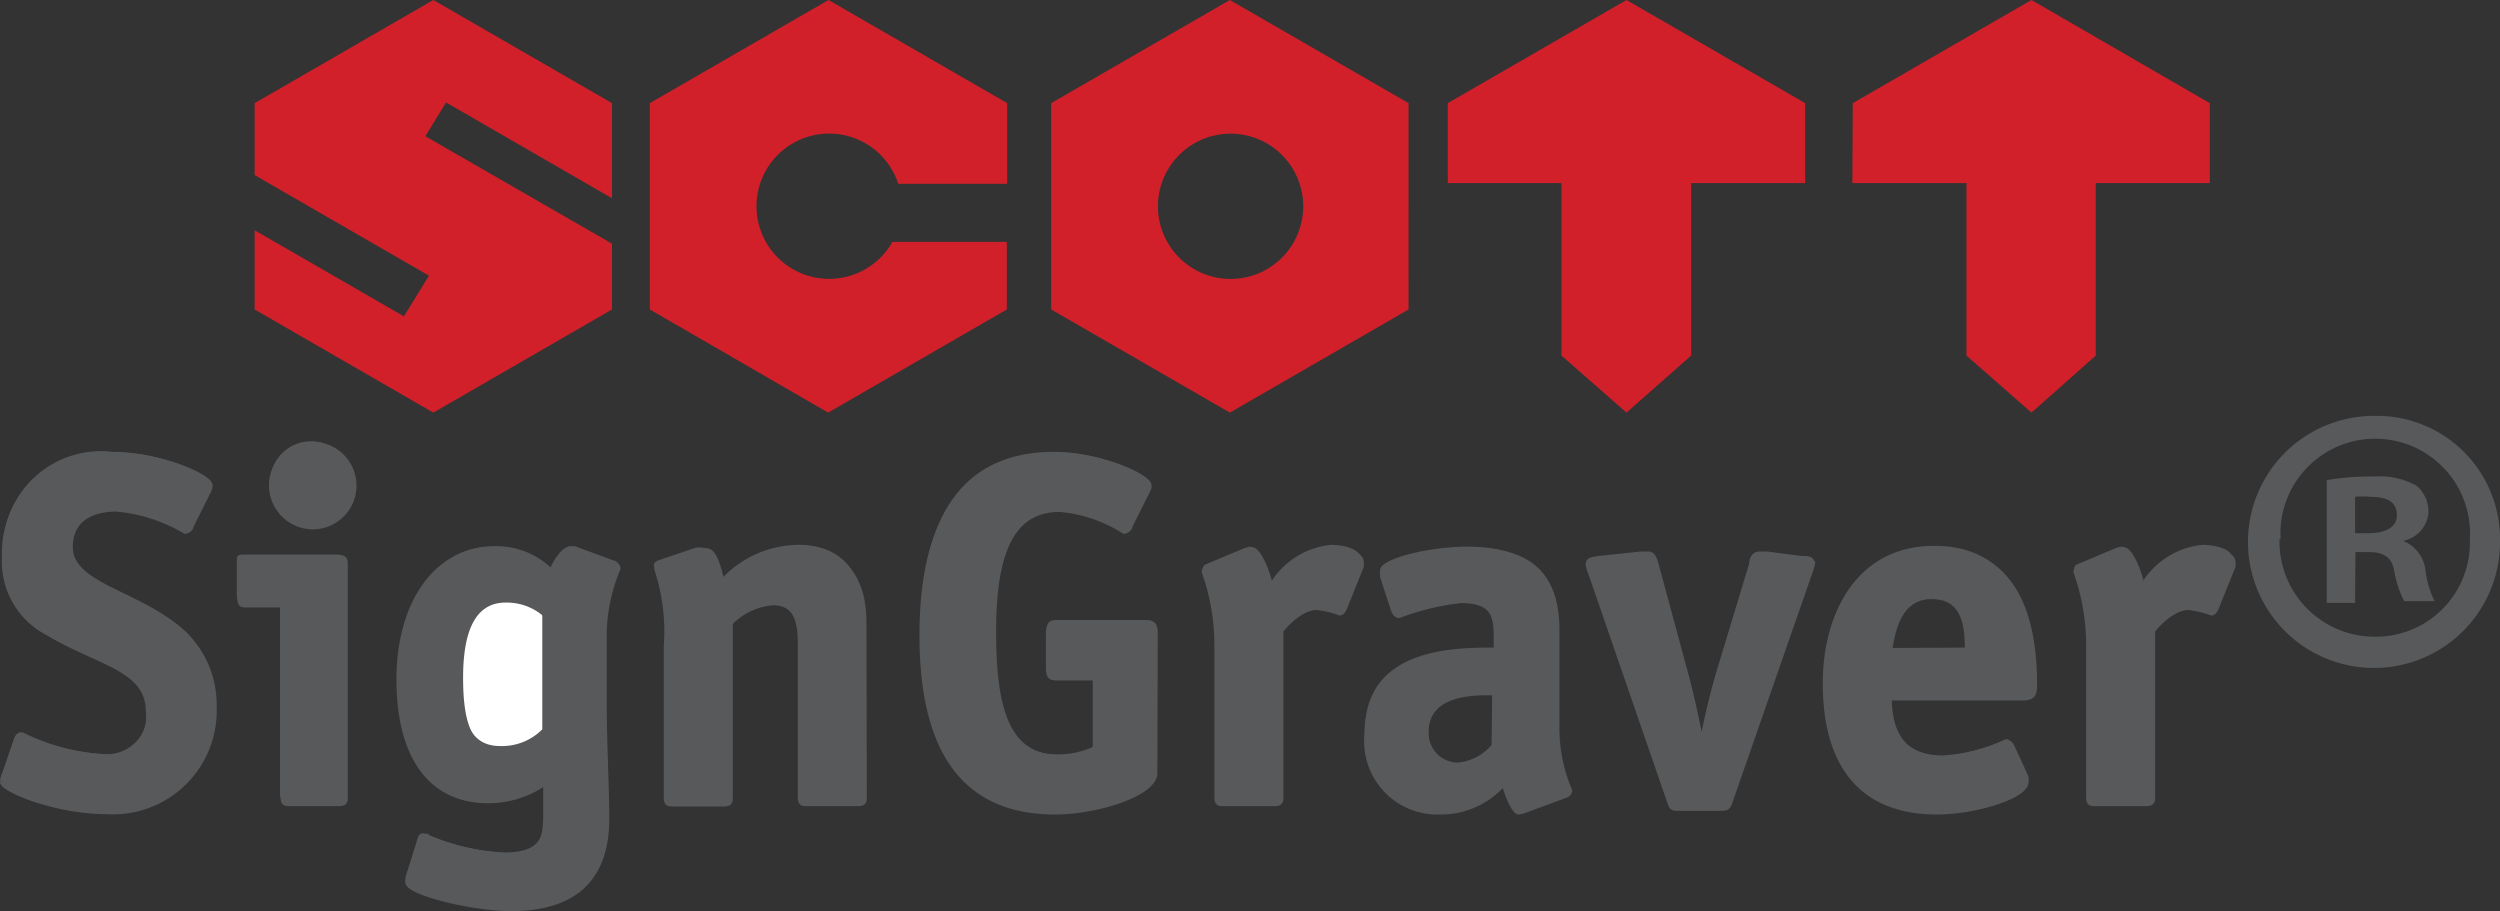 <svg id="Layer_1" data-name="Layer 1" xmlns="http://www.w3.org/2000/svg" viewBox="0 0 68.83 25.09"><rect x="0" y="0" width="68.83" height="25.09" fill="#333333" stroke="none"/><defs><style>.cls-1,.cls-4{fill:#58595b;}.cls-1{stroke:#58595b;stroke-width:0.17px;}.cls-2{fill:#fff;}.cls-3{fill:none;}.cls-5,.cls-6{fill:#d1202a;}.cls-6{fill-rule:evenodd;}</style></defs><title>Scott-signgraver</title><path class="cls-1" d="M5.25,14.47c0,.08-.1.14-.15.14A4.5,4.5,0,0,0,3.2,14c-.63,0-1.28.25-1.28,1.06,0,1,1.6,1.23,2.79,2.11a2.71,2.71,0,0,1,1.17,2.28,2.77,2.77,0,0,1-2.95,2.88c-1.39,0-2.85-.6-2.85-.82a1.23,1.23,0,0,1,.07-.22l.31-.9a.19.19,0,0,1,.15-.14,5.85,5.85,0,0,0,2.26.6,1.12,1.12,0,0,0,1.23-1.26c0-1.21-1.39-1.34-2.78-2.18A2.19,2.19,0,0,1,.14,15.32a2.69,2.69,0,0,1,3-2.78c1.3,0,2.63.6,2.63.83a.48.48,0,0,1-.07.2Z"/><path class="cls-1" d="M9.49,21.92c0,.15,0,.19-.19.19H8c-.16,0-.19,0-.19-.19V16.64h-1c-.16,0-.19,0-.19-.19v-.89c0-.15,0-.19.19-.19H9.3c.16,0,.19,0,.19.19Zm-.87-7.43a1.13,1.13,0,0,1-1.13-1.13,1.12,1.12,0,1,1,1.13,1.13Z"/><path class="cls-1" d="M16.62,19.46c0,.9.07,2.3.07,3.07C16.69,24,16,25,14.06,25c-1.06,0-2.82-.44-2.82-.72a.73.73,0,0,1,.06-.27l.26-.83c0-.1.08-.14.15-.14a6.26,6.26,0,0,0,2.21.53c1,0,1.12-.4,1.12-1.16,0-.48,0-.8,0-.9a2.72,2.72,0,0,1-1.65.52C11.81,22,11,20.75,11,18.7s1-3.56,2.58-3.56a2.15,2.15,0,0,1,1.62.64c0-.12.29-.64.48-.64l.14,0,1.06.39c.06,0,.12.07.12.12a4.82,4.82,0,0,0-.38,1.75Z"/><path class="cls-1" d="M15,17a1.54,1.54,0,0,0-1.08-.41c-.82,0-1.17.76-1.17,2.07s.27,2,1.09,2A1.56,1.56,0,0,0,15,20.2Z"/><path class="cls-1" d="M23.78,21.92c0,.15,0,.19-.19.19H22.24c-.16,0-.19,0-.19-.19v-4.2c0-.52-.07-1.14-.76-1.14a1.87,1.87,0,0,0-1.2.56v4.79c0,.15,0,.19-.19.19H18.55c-.16,0-.19,0-.19-.19V17.8a5.48,5.48,0,0,0-.26-2.13c0-.07.05-.12.15-.15l1-.34a.68.68,0,0,1,.2,0c.18,0,.29.3.44.94A2.94,2.94,0,0,1,22,15.14c.75,0,1.77.34,1.77,2Z"/><path class="cls-1" d="M31.78,21.28c0,.57-1.61,1.06-2.73,1.06-2.4,0-3.65-1.55-3.65-4.85s1.24-4.95,3.68-4.95c1.23,0,2.54.6,2.54.83a.48.48,0,0,1-.07.2l-.45.9c0,.08-.1.14-.15.14a3.93,3.93,0,0,0-1.77-.6c-1.39,0-1.84,1.29-1.84,3.38s.35,3.48,1.83,3.48a2.32,2.32,0,0,0,1-.22v-2h-1c-.23,0-.29,0-.29-.29v-.9c0-.25.06-.29.29-.29H31.5c.23,0,.29,0,.29.29Z"/><path class="cls-1" d="M35.25,21.92c0,.15,0,.19-.19.19H33.71c-.16,0-.19,0-.19-.19V17.8a6,6,0,0,0-.35-2.06c0-.05.05-.1.12-.12l1-.42a.88.88,0,0,1,.18-.05c.16,0,.44.61.51,1.08a2.22,2.22,0,0,1,1.69-1.08c.4,0,.79.14.79.31a.35.35,0,0,1,0,.14L37,16.74s-.05.12-.11.12a2.57,2.57,0,0,0-.64-.15c-.42,0-.86.46-1,.65Z"/><path class="cls-1" d="M42,22.29a.88.88,0,0,1-.18.05c-.12,0-.33-.48-.4-.82a2.27,2.27,0,0,1-1.77.82,1.93,1.93,0,0,1-2-2.1c0-2.3,2.48-2.3,3.56-2.3v-.42c0-.61-.11-1-1-1a6.92,6.92,0,0,0-1.69.41c-.07,0-.12-.08-.14-.14l-.27-.83a.36.36,0,0,1,0-.16c0-.31,1.35-.64,2.4-.64,1.7,0,2.34.78,2.34,2.2V20a4.39,4.39,0,0,0,.35,1.77c0,.05-.05.1-.12.12Zm-.83-3.23c-.34,0-1.92-.11-1.92,1.09a.89.89,0,0,0,.9.93,1.49,1.49,0,0,0,1-.52Z"/><path class="cls-1" d="M47.62,22.06c-.05.15-.07.18-.26.18H46.24c-.19,0-.2,0-.26-.18l-2.17-6.29a1,1,0,0,1-.07-.23c0-.11.1-.12.3-.15l1.13-.12h.22c.11,0,.15.14.19.27l.83,3.07c.15.55.35,1.47.44,2h0a19.85,19.85,0,0,1,.46-2l.93-3.07c0-.15.08-.27.19-.27h.22l.93.12c.2,0,.3,0,.3.15a1,1,0,0,1-.07.23Z"/><path class="cls-1" d="M59.25,21.92c0,.15,0,.19-.19.19H57.71c-.16,0-.19,0-.19-.19V17.8a6,6,0,0,0-.35-2.06c0-.05.05-.1.12-.12l1-.42a.88.88,0,0,1,.18-.05c.16,0,.44.61.51,1.08a2.22,2.22,0,0,1,1.69-1.08c.4,0,.79.14.79.31a.35.35,0,0,1,0,.14L61,16.74s-.05.12-.11.12a2.57,2.57,0,0,0-.64-.15c-.42,0-.86.46-1,.65Z"/><path class="cls-2" d="M15,17a1.54,1.54,0,0,0-1.08-.41c-.82,0-1.17.76-1.17,2.07s.27,2,1.09,2A1.56,1.56,0,0,0,15,20.2Z"/><path class="cls-3" d="M41.15,19.06c-.34,0-1.92-.11-1.92,1.09a.89.89,0,0,0,.9.93,1.49,1.49,0,0,0,1-.52Z"/><path class="cls-1" d="M55.76,21.39a.27.27,0,0,1,0,.15c0,.36-1.36.8-2.44.8-1.8,0-3.05-1-3.05-3.53,0-2.17,1.16-3.67,3-3.67,2.32,0,2.73,2.07,2.73,3.72,0,.26-.05.34-.31.34H52c0,.76.22,1.7,1.5,1.7a4.86,4.86,0,0,0,1.73-.45.18.18,0,0,1,.15.11Zm-1.58-3.45c0-.56,0-1.53-1-1.53S52.08,17.56,52,17.94Z"/><path class="cls-4" d="M5.2,14.37c0,.08-.1.14-.15.14a4.5,4.5,0,0,0-1.91-.6c-.63,0-1.28.25-1.28,1.06,0,1,1.6,1.23,2.79,2.11a2.71,2.71,0,0,1,1.17,2.28,2.77,2.77,0,0,1-2.95,2.88c-1.39,0-2.85-.6-2.85-.82A1.23,1.23,0,0,1,.1,21.2l.31-.9a.19.19,0,0,1,.15-.14,5.85,5.85,0,0,0,2.26.6,1.12,1.12,0,0,0,1.23-1.26c0-1.21-1.39-1.34-2.78-2.18A2.19,2.19,0,0,1,.09,15.22a2.69,2.69,0,0,1,3-2.78c1.3,0,2.63.6,2.63.83a.48.48,0,0,1-.07.2Z"/><path class="cls-4" d="M9.44,21.82c0,.15,0,.19-.19.19H7.9c-.16,0-.19,0-.19-.19V16.54h-1c-.16,0-.19,0-.19-.19v-.89c0-.15,0-.19.19-.19H9.25c.16,0,.19,0,.19.19Zm-.87-7.43a1.13,1.13,0,0,1-1.13-1.13,1.12,1.12,0,1,1,1.13,1.13Z"/><path class="cls-4" d="M16.57,19.36c0,.9.07,2.3.07,3.07,0,1.49-.74,2.47-2.63,2.47-1.06,0-2.82-.44-2.82-.72a.73.73,0,0,1,.06-.27l.26-.83c0-.1.08-.14.15-.14a6.26,6.26,0,0,0,2.21.53c1,0,1.12-.4,1.12-1.16,0-.48,0-.8,0-.9a2.72,2.72,0,0,1-1.65.52c-1.53,0-2.33-1.28-2.33-3.33s1-3.56,2.58-3.56a2.15,2.15,0,0,1,1.62.64c0-.12.29-.64.48-.64l.14,0,1.06.39c.06,0,.12.07.12.12a4.82,4.82,0,0,0-.38,1.75Zm-1.64-2.48a1.54,1.54,0,0,0-1.08-.41c-.82,0-1.17.76-1.17,2.07s.27,2,1.09,2a1.56,1.56,0,0,0,1.16-.46Z"/><path class="cls-4" d="M23.73,21.82c0,.15,0,.19-.19.19H22.19C22,22,22,22,22,21.82v-4.2c0-.52-.07-1.14-.76-1.14A1.87,1.87,0,0,0,20,17v4.79c0,.15,0,.19-.19.19H18.49c-.16,0-.19,0-.19-.19V17.7A5.48,5.48,0,0,0,18,15.57c0-.07.05-.12.15-.15l1-.34a.68.68,0,0,1,.2,0c.18,0,.29.3.44.94A2.94,2.94,0,0,1,22,15c.75,0,1.77.34,1.77,2Z"/><path class="cls-4" d="M31.73,21.18c0,.57-1.61,1.06-2.73,1.06-2.4,0-3.65-1.55-3.65-4.85s1.24-4.95,3.68-4.95c1.23,0,2.54.6,2.54.83a.48.48,0,0,1-.07.2l-.45.9c0,.08-.1.14-.15.14a3.93,3.93,0,0,0-1.77-.6c-1.39,0-1.84,1.29-1.84,3.38s.35,3.48,1.83,3.48a2.32,2.32,0,0,0,1-.22v-2h-1c-.23,0-.29,0-.29-.29v-.9c0-.25.06-.29.29-.29h2.37c.23,0,.29,0,.29.29Z"/><path class="cls-4" d="M35.2,21.82c0,.15,0,.19-.19.19H33.66c-.16,0-.19,0-.19-.19V17.7a6,6,0,0,0-.35-2.06c0-.05.05-.1.12-.12l1-.42a.88.88,0,0,1,.18-.05c.16,0,.44.61.51,1.08A2.22,2.22,0,0,1,36.64,15c.4,0,.79.14.79.31a.35.35,0,0,1,0,.14L37,16.64s-.05.12-.11.12a2.57,2.57,0,0,0-.64-.15c-.42,0-.86.46-1,.65Z"/><path class="cls-4" d="M41.93,22.18a.88.88,0,0,1-.18.05c-.12,0-.33-.48-.4-.82a2.27,2.27,0,0,1-1.77.82,1.93,1.93,0,0,1-2-2.1c0-2.3,2.48-2.3,3.56-2.3v-.42c0-.61-.11-1-1-1a6.92,6.92,0,0,0-1.69.41c-.07,0-.12-.08-.14-.14L38,15.85a.36.36,0,0,1,0-.16c0-.31,1.35-.64,2.4-.64,1.7,0,2.34.78,2.34,2.2v2.63a4.39,4.39,0,0,0,.35,1.77c0,.05-.05.1-.12.12ZM41.1,19c-.34,0-1.92-.11-1.92,1.09a.89.89,0,0,0,.9.93,1.49,1.49,0,0,0,1-.52Z"/><path class="cls-4" d="M47.56,22c-.05.15-.07.18-.26.18H46.19c-.19,0-.2,0-.26-.18l-2.17-6.29a1,1,0,0,1-.07-.23c0-.11.1-.12.3-.15l1.13-.12h.22c.11,0,.15.14.19.27l.83,3.07c.15.55.35,1.47.44,2h0a19.85,19.85,0,0,1,.46-2l.93-3.07c0-.15.08-.27.19-.27h.22l.93.12c.2,0,.3,0,.3.15a1,1,0,0,1-.07.23Z"/><path class="cls-4" d="M55.71,21.28a.27.27,0,0,1,0,.15c0,.36-1.36.8-2.44.8-1.8,0-3.05-1-3.05-3.53,0-2.17,1.16-3.67,3-3.67C55.56,15,56,17.11,56,18.76c0,.26-.05.34-.31.34H52c0,.76.22,1.7,1.5,1.7a4.86,4.86,0,0,0,1.73-.45.18.18,0,0,1,.15.11Zm-1.58-3.45c0-.56,0-1.53-1-1.53S52,17.45,52,17.84Z"/><path class="cls-4" d="M59.2,21.82c0,.15,0,.19-.19.19H57.65c-.16,0-.19,0-.19-.19V17.7a6,6,0,0,0-.35-2.06c0-.05.05-.1.12-.12l1-.42a.88.88,0,0,1,.18-.05c.16,0,.44.61.51,1.08A2.22,2.22,0,0,1,60.64,15c.4,0,.79.14.79.31a.35.35,0,0,1,0,.14L61,16.64s-.05.12-.11.12a2.57,2.57,0,0,0-.64-.15c-.42,0-.86.46-1,.65Z"/><g id="_Group_" data-name="&lt;Group&gt;"><polygon id="_Path_" data-name="&lt;Path&gt;" class="cls-5" points="46.56 5.04 46.56 9.79 44.78 11.36 42.99 9.79 42.99 5.04 39.86 5.04 39.86 2.84 44.78 0 49.7 2.84 49.7 5.04 46.56 5.04"/><polygon id="_Path_2" data-name="&lt;Path&gt;" class="cls-5" points="57.7 5.04 57.7 9.79 55.93 11.36 54.14 9.79 54.14 5.04 51 5.04 51.01 2.84 55.93 0 60.84 2.84 60.84 5.04 57.7 5.04"/><path id="_Path_3" data-name="&lt;Path&gt;" class="cls-5" d="M27.72,6.66V8.52l-4.92,2.84L17.89,8.52V2.84L22.81,0l4.92,2.84V5.06h-3a2,2,0,1,0-.16,1.6Z"/><polygon id="_Path_4" data-name="&lt;Path&gt;" class="cls-6" points="12.28 2.82 16.85 5.46 16.85 2.84 11.93 0 7.01 2.84 7.01 4.82 11.81 7.59 11.12 8.71 7.01 6.34 7.01 8.52 11.93 11.36 16.85 8.52 16.85 6.71 11.71 3.75 12.28 2.82"/><path class="cls-6" d="M38.78,8.52l-4.92,2.84L28.94,8.52V2.84L33.86,0l4.92,2.84Zm-6.9-2.84a2,2,0,1,1,2,2A2,2,0,0,1,31.88,5.68Z"/></g><g id="_Group_2" data-name="&lt;Group&gt;"><path id="_Compound_Path_" data-name="&lt;Compound Path&gt;" class="cls-4" d="M68.83,14.83a3.47,3.47,0,1,1-3.46-3.38A3.39,3.39,0,0,1,68.83,14.83Zm-6.07,0a2.62,2.62,0,0,0,2.64,2.7A2.59,2.59,0,0,0,68,14.85a2.61,2.61,0,1,0-5.21,0Zm2.08,1.77h-.78V13.22a6.81,6.81,0,0,1,1.3-.1,2.12,2.12,0,0,1,1.17.25.94.94,0,0,1,.33.74.86.86,0,0,1-.7.78v0a1,1,0,0,1,.62.82,2.6,2.6,0,0,0,.25.84h-.84a2.9,2.9,0,0,1-.27-.82c-.06-.37-.27-.53-.7-.53h-.37Zm0-1.92h.37c.43,0,.78-.14.78-.49s-.23-.51-.72-.51a1.91,1.91,0,0,0-.43,0Z"/></g></svg>